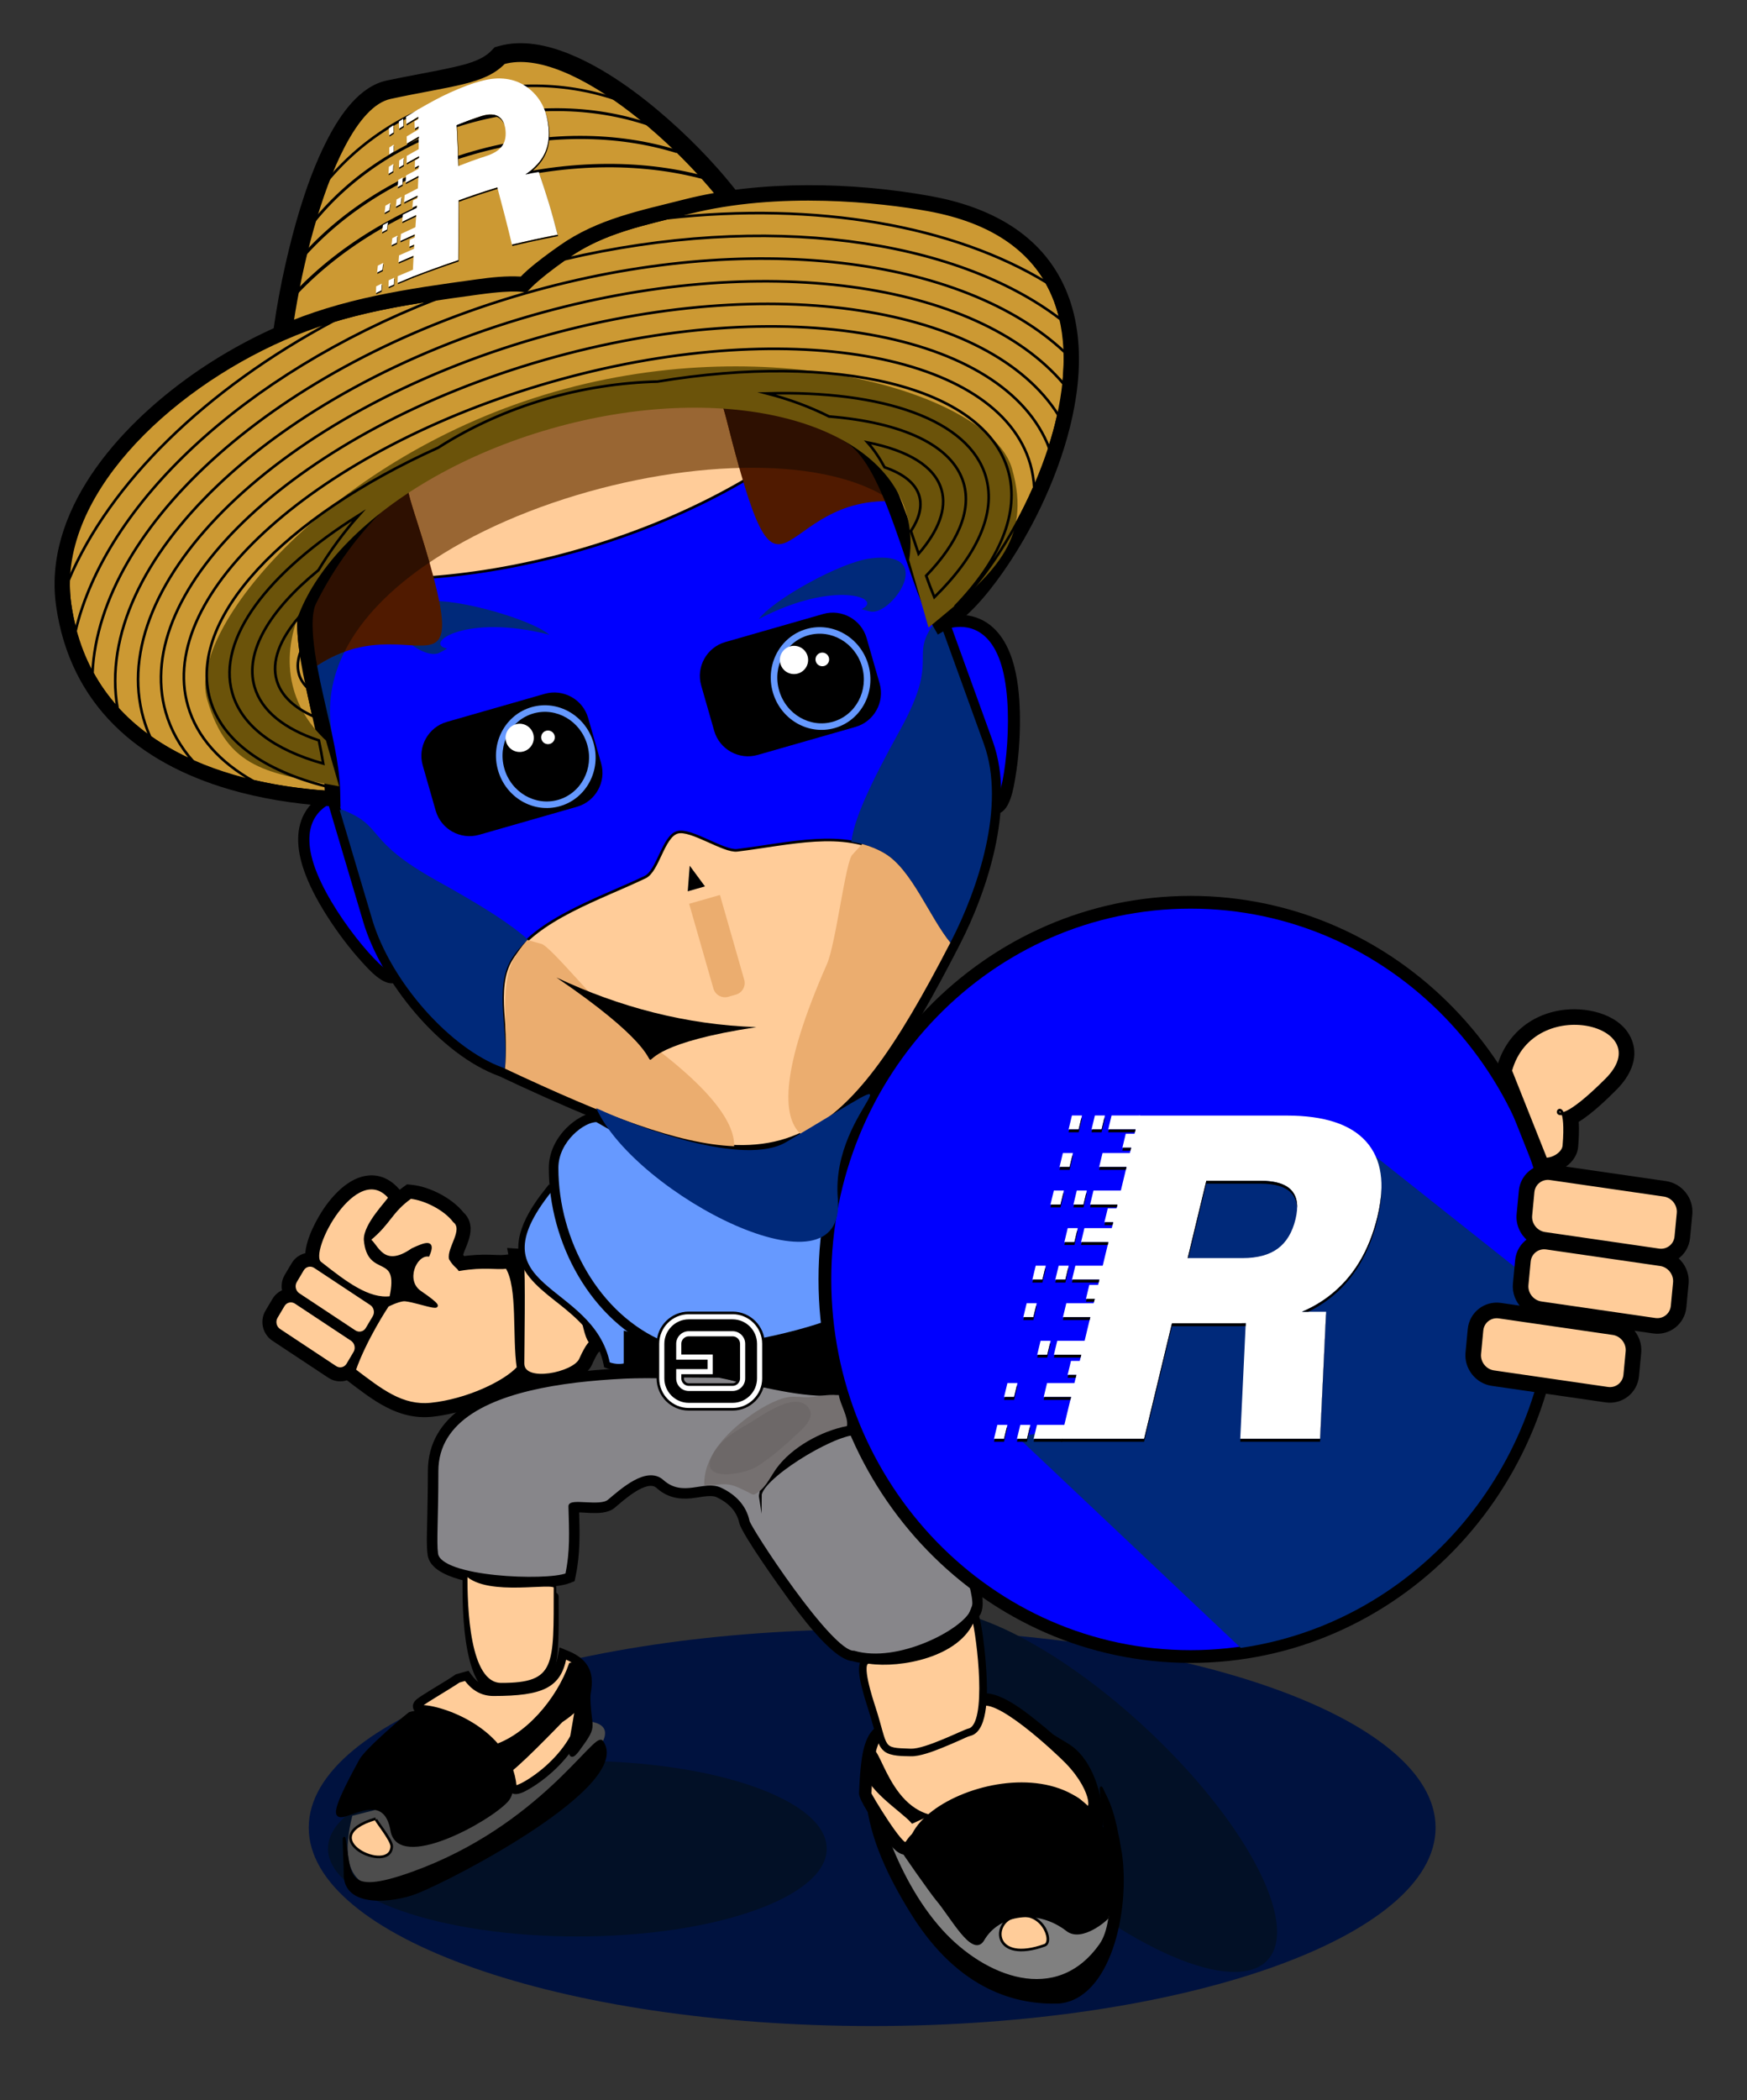 <?xml version="1.0" encoding="utf-8"?>
<!-- Generator: Adobe Illustrator 17.0.0, SVG Export Plug-In . SVG Version: 6.00 Build 0)  -->
<!DOCTYPE svg PUBLIC "-//W3C//DTD SVG 1.1//EN" "http://www.w3.org/Graphics/SVG/1.1/DTD/svg11.dtd">
<svg version="1.1" id="Capa_1" xmlns="http://www.w3.org/2000/svg" xmlns:xlink="http://www.w3.org/1999/xlink" x="0px" y="0px"
	 width="379.587px" height="456.109px" viewBox="0 0 379.587 456.109" enable-background="new 0 0 379.587 456.109"
	 xml:space="preserve">
<rect x="0" y="0" width="379.587" height="456.109" fill="#333333" stroke="none"/>
<g>
	<path fill="#00123F" d="M189.504,353.865c67.611,0,122.42,19.293,122.42,43.092s-54.809,43.092-122.42,43.092
		s-122.42-19.293-122.42-43.092S121.893,353.865,189.504,353.865L189.504,353.865z"/>
	<path fill="#021026" d="M125.448,382.45c29.923,0,54.18,8.538,54.18,19.071c0,10.533-24.257,19.072-54.18,19.072
		s-54.18-8.539-54.18-19.072C71.268,390.988,95.525,382.45,125.448,382.45L125.448,382.45z"/>
	<path fill="#021026" d="M248.533,374.954c21.995,20.289,34.035,43.012,26.893,50.754s-30.76-2.429-52.755-22.718
		c-21.994-20.289-34.035-43.012-26.893-50.754C202.92,344.495,226.539,354.665,248.533,374.954L248.533,374.954z"/>
	<path stroke="#000000" stroke-width="0.567" stroke-miterlimit="22.926" d="M110.777,272.703l-0.246-1.344l5.088,0.32l0.595,0.45
		c1.931,1.458,4.287,3.114,6.559,4.007c1.062,0.418,2.314,0.572,3.224,1.26c1.153,0.871,1.504,2.21,1.829,3.542
		c0.556,2.285,1.047,4.582,1.616,6.868c0.11,0.444,0.352,1.406,0.599,1.904c1.14,1.037,1.073,2.909-0.22,3.847
		c-0.493,0.595-1.18,2.118-1.464,2.746c-1.797,3.976-11.117,6.414-15.237,3.666c-4.763,4.058-13.455,6.866-19.215,7.461
		c-7.417,0.766-12.819-3.655-18.371-7.87l-0.109-0.083c-1.257,0.457-2.709,0.337-3.915-0.462l-12.174-8.055
		c-2.01-1.33-2.641-4.07-1.411-6.143l1.52-2.562c0.515-0.868,1.282-1.491,2.15-1.834c-0.258-1.113-0.11-2.321,0.507-3.361
		l1.519-2.562c0.674-1.135,1.777-1.85,2.976-2.07c0.179-3.481,2.689-7.876,4.033-9.836c2.266-3.304,5.967-7.158,10.311-7.019
		c2.26,0.072,4.136,1.216,5.584,2.898l0.278,0.323c0.303-0.243,0.618-0.482,0.95-0.72l0.761-0.547l0.933,0.093
		c3.81,0.38,8.602,2.847,11.039,5.896c0.559,0.506,0.98,1.128,1.229,1.85c0.635,1.845-0.04,3.715-0.729,5.43
		c-0.135,0.337-0.532,1.272-0.665,1.836c0.138,0.174,0.281,0.329,0.425,0.477c1.807-0.239,3.59-0.346,5.437-0.308
		c1.16,0.024,2.486,0.153,3.632,0.016L110.777,272.703L110.777,272.703z M87.16,275.337c0.028,0.058,0.055,0.116,0.081,0.176
		c0.015-0.071,0.031-0.142,0.048-0.212C87.246,275.313,87.203,275.325,87.16,275.337L87.16,275.337z"/>
	<path fill="#FFCC99" stroke="#000000" stroke-width="0.567" stroke-miterlimit="22.926" d="M110.11,275.284
		c-2.413,0.29-4.766-0.445-10.298,0.477c-0.427-0.662-1.05-0.804-1.978-2.366c-0.468-2.356,3.22-6.311,0.847-8.151
		c-2.016-2.68-6.386-4.843-9.482-5.152c-4.369,3.135-4.484,5.512-8.978,9.183c1.676,0.976,2.877,6.651,9.383,2.104
		c2.715-1.245,4.928-2.163,3.454,1.257c-2.849-0.283-5.375,5.62-1.68,8.044c8.041,5.52,0.096,2.022-3.356,1.67
		c-0.694-0.071-2.212,0.414-3.744,1.182c-0.134,0.067-4.941,7.442-7.245,14.049c5.802,4.404,10.36,8.024,16.615,7.379
		c7.75-0.801,15.984-4.69,18.914-7.89C111.557,290.323,112.799,279.619,110.11,275.284L110.11,275.284z M84.642,260.091
		c-7.257-8.431-18.01,11.868-15.081,14.177c5.52,4.351,10.559,8.186,15.337,7.542c2.199-10.196-4.817-4.165-5.562-12.496
		C79.203,265.901,84.349,260.904,84.642,260.091L84.642,260.091z M64.235,278.327l1.52-2.562c0.558-0.94,1.759-1.214,2.671-0.611
		l12.173,8.055c0.913,0.604,1.203,1.866,0.645,2.805l-1.52,2.562c-0.557,0.94-1.758,1.214-2.671,0.611l-12.174-8.055
		C63.968,280.529,63.678,279.267,64.235,278.327L64.235,278.327z M60.058,286.084l1.52-2.562c0.557-0.94,1.759-1.215,2.671-0.611
		l12.174,8.055c0.912,0.604,1.202,1.866,0.645,2.805l-1.52,2.562c-0.557,0.94-1.759,1.215-2.671,0.611l-12.174-8.055
		C59.791,288.286,59.501,287.024,60.058,286.084L60.058,286.084z M114.717,274.11c12.788,9.659,8.572-0.753,12.313,14.294
		c1.578,6.345,2.285-0.258-0.938,6.875c-1.374,3.042-12.455,5.398-12.455,0.864c0-2.377,0.289-20.022-0.093-22.108L114.717,274.11
		L114.717,274.11z"/>
	<path stroke="#000000" stroke-width="0.567" stroke-miterlimit="22.926" d="M126.023,260.948
		c0.692-0.028,1.377,0.071,1.934,0.528c0.59,0.485,0.882,1.272,1.202,1.945c0.473,0.997,1.01,1.825,1.748,2.653
		c4.686,5.26,8.98,12.124,10.019,19.214c0.565,3.856,0.182,9.476-3.806,11.476c-1.632,0.818-3.456,0.74-5.148,0.154l-0.452-0.156
		l-0.097-0.468c-1.106-5.338-4.349-8.851-8.416-12.206c-3.186-2.629-7.732-5.637-9.391-9.52c-2.456-5.748,1.871-12.113,5.309-16.424
		l0.425-0.533L126.023,260.948L126.023,260.948z"/>
	<path fill="#6699FF" stroke="#000000" stroke-width="0.567" stroke-miterlimit="22.926" d="M119.583,258.669
		c-17.351,21.757,8.999,19.766,12.663,37.453c9.143,3.164,12.966-12.726-1.969-29.488c-2.837-3.185-1.75-5.044-4.43-4.833
		L119.583,258.669L119.583,258.669z"/>
	<path stroke="#000000" stroke-width="0.567" stroke-miterlimit="22.926" d="M190.244,392.801
		c7.343,13.045,8.634,21.33,21.606,29.658c7.621,6.644,25.132,6.225,25.882-2.345c5.686-8.282,0.607-33.862,1.622-31.687
		c1.492,3.196,2.492,4.305,4.152,14.204c1.765,12.6-2.547,31.359-13.478,32.248c-8.864,0.296-21.404-2.647-31.724-19.159
		c-4.96-7.936-9.047-16.378-9.863-24.992c0.009-0.198,0.017-0.395,0.025-0.593C189.059,391.023,189.652,391.912,190.244,392.801
		L190.244,392.801z"/>
	<path fill="#808080" stroke="#000000" stroke-width="0.567" stroke-miterlimit="22.926" d="M189.355,388.06
		c0.313,0.952,4.108,19.08,15.213,31.319c9.257,10.203,25.043,16.586,34.595,2.978c3.568-5.083,2.488-18.745-0.272-24.467
		c-4.033-8.363,0.962-5.381-5.257-11.776c-17.29-17.782-12.539-9.873-35.956-5.977c-3.116,0.518-2.385,1.109-6.841,1.109
		L189.355,388.06L189.355,388.06z"/>
	<path fill="#4D4D4D" d="M76.548,394.384c-7.859,31.251,32.51,7.552,38.33-0.399c1.405-1.92,6.555-4.889,12.118-10.739
		c2.036-2.143,11.718-11.358-5.95-9.178c-12.867,1.587-24.052,14.594-29.577,16.507L76.548,394.384L76.548,394.384z"/>
	<path stroke="#000000" stroke-width="0.567" stroke-miterlimit="22.926" d="M133.13,243.685
		c2.959-0.053,9.981-3.975,13.254-4.627c4.865-0.97,10.009-4.531,14.155-7.179c4.85-3.098,10.419-6.567,16.3-6.97
		c7.937-0.544,13.853,4.731,18.279,10.733c2.009,2.725,4.188,5.486,6.063,8.295c0.864,1.294,1.963,2.983,1.462,4.608
		c-0.45,1.458-2.822,3.044-3.94,4.198c-1.848,1.908-4.003,3.546-6.136,5.12c-3.306,2.44-8.639,5.953-10.035,9.97
		c-0.721,2.074-0.396,4.111,0.452,6.094c1.113,2.605,2.453,5.677,3.111,8.435c0.35,1.468,0.577,3.266-0.667,4.399
		c-1.138,1.037-2.825,0.832-4.193,1.396c-7.834,3.233-29.72,8.147-37.441,4.963c-15.269-6.298-24.262-23.417-24.262-39.449
		c0-3.231,1.5-6.221,3.751-8.48c1.543-1.548,4.196-3.393,6.493-3.244l0.348,0.022L133.13,243.685L133.13,243.685z"/>
	<path fill="#6699FF" stroke="#000000" stroke-width="0.567" stroke-miterlimit="22.926" d="M129.681,243.448
		c-2.691-0.174-8.641,4.246-8.641,10.221c0,15.678,8.834,32.077,23.33,38.057c7.558,3.118,29.692-2.239,36.292-4.962
		c3.671-1.515,6.817,1.507,0.938-12.246c-4.714-11.025,8.879-15.45,16.023-22.824c4.676-4.827,6.198-1.714-3.716-15.158
		c-17.445-23.656-32.205,1.004-47.228,4c-2.756,0.549-10.971,4.899-13.974,4.642L129.681,243.448L129.681,243.448z"/>
	<path stroke="#000000" stroke-width="0.567" stroke-miterlimit="22.926" d="M185.273,360.514
		c-4.347-0.328-11.798-10.76-14.018-13.776c-1.454-1.975-9.748-13.576-10.348-16.008c-0.597-2.781-2.58-4.625-5.086-5.799
		c-0.185-0.087-0.379-0.149-0.578-0.192c-1.365-0.294-3.624,0.27-5.059,0.41c-2.837,0.278-5.196-0.262-7.369-2.203
		c-2.354-2.102-7.753,2.919-9.455,4.337c-1.336,1.113-3.51,1.101-5.162,1.041c-0.488-0.018-1.779-0.123-2.657-0.116
		c0.145,4.827,0.262,9.27-0.754,14.11l-0.191,0.908l-0.865,0.336c-3.3,1.282-11.241,0.95-14.79,0.655
		c-3.907-0.325-15.038-1.411-15.743-6.528c-0.271-1.962-0.156-4.316-0.113-6.302c0.085-3.95,0.167-7.889,0.167-11.841
		c0-24.329,46.884-22.303,62.994-22.303h0.166l0.162,0.032c7.354,1.435,16.156,4.114,23.601,3.891
		c9.013-0.271,18.379,13.911,22.394,20.663c2.284,3.843,13.449,24.143,10.018,28.969c-2.108,4.483-11.111,8.267-15.474,9.397
		C193.329,361.175,189.086,361.577,185.273,360.514L185.273,360.514z"/>
	<path fill="#87868A" stroke="#000000" stroke-width="0.567" stroke-miterlimit="22.926" d="M156.246,298.955
		c-14.843,0-61.282-2.039-61.282,20.59c0,10.353-0.423,15.351-0.07,17.909c0.744,5.389,23.805,6.226,28.217,4.512
		c1.065-5.079,0.836-9.118,0.685-14.803c-0.062-1.569,6.569,0.385,8.468-1.196c2.787-2.322,8.278-7.348,11.692-4.299
		c4.423,3.95,9.037,0.046,12.592,1.712c3.058,1.433,5.333,3.724,6.03,6.993c0.163,1.362,18.039,28.78,22.957,28.435
		c9.638,2.845,23.864-4.732,25.578-8.909c3.706-3.585-16.751-47.446-30.886-47.022C172.902,303.098,163.565,300.384,156.246,298.955
		L156.246,298.955z"/>
	<path stroke="#000000" stroke-width="0.567" stroke-miterlimit="22.926" d="M101.629,343.586
		c1.984,1.947,5.807,2.343,8.448,2.441c2.412,0.089,4.792-0.057,7.199-0.15c0.772-0.03,3.82-0.36,3.818,0.913
		c-0.008,4.019,0.123,8.313-0.255,12.305c-0.221,2.332-0.679,5.038-2.389,6.78c-2.289,2.331-6.51,2.457-9.557,2.451
		c-8.095-0.016-8.126-18.851-8.115-24.383l0.002-1.188L101.629,343.586L101.629,343.586z"/>
	<path fill="#FFCC99" stroke="#000000" stroke-width="0.567" stroke-miterlimit="22.926" d="M101.279,341.924
		c-0.014,7.213,0.421,23.868,7.616,23.882c12.221,0.024,11.666-4.056,11.7-21.037C120.597,343.206,106.081,346.636,101.279,341.924
		L101.279,341.924z"/>
	<path stroke="#000000" stroke-width="0.567" stroke-miterlimit="22.926" d="M88.929,372.163
		c9.849-3.069,26.403,13.164,21.242,18.938c-3.849,4.306-23.545,15.179-25.051,6.457c-2.41-13.958-20.403,9.623-6.802-15.237
		C79.67,379.849,88.856,372.185,88.929,372.163L88.929,372.163z"/>
	<path stroke="#000000" stroke-width="0.567" stroke-miterlimit="22.926" d="M74.802,399.305
		c1.448,7.844-0.322,12.967,14.897,7.488c27.671-9.962,39.62-30.507,41.078-28.516c6.744,9.214-32.172,29.618-40.498,32.824
		c-4.441,1.71-15.65,3.381-15.319-4.362C74.985,406.185,74.62,398.318,74.802,399.305L74.802,399.305z"/>
	<path fill="#FFCC99" stroke="#000000" stroke-width="0.567" stroke-miterlimit="22.926" d="M81.627,395.02
		c-13.975,4.11,3.225,12.278,3.492,6.031C85.179,399.657,81.362,395.097,81.627,395.02L81.627,395.02z"/>
	<path stroke="#000000" stroke-width="0.567" stroke-miterlimit="22.926" d="M99.133,363.932l2.549-0.728l0.561,0.764
		c1.244,1.696,2.825,2.752,4.978,2.752c3.484,0,9.917,0.005,12.479-2.848c1.002-1.115,1.479-2.608,1.764-4.052l0.319-1.618
		l1.528,0.62c2.27,0.92,4.24,2.347,4.821,4.851c0.518,2.237-0.229,4.472-0.414,6.698c-0.473,5.692-3.818,10.634-7.975,14.357
		c-1.503,1.346-3.204,2.624-4.96,3.623c-1.02,0.58-3.084,1.798-3.974,0.355c-0.115-0.187-0.186-0.398-0.206-0.616
		c-0.515-5.458-4.018-9.566-8.512-12.386c-2.474-1.552-7.595-3.857-10.593-3.721c-0.562,0.026-1.089-0.251-1.35-0.765
		c-0.44-0.866,0.103-1.577,0.743-2.058c0.357-0.269,0.74-0.518,1.115-0.76c1.067-0.688,2.157-1.347,3.241-2.01
		c1.235-0.755,2.514-1.512,3.705-2.332L99.133,363.932L99.133,363.932z"/>
	<path fill="#FFCC99" stroke="#000000" stroke-width="0.567" stroke-miterlimit="22.926" d="M99.721,365.179
		c-2.39,1.646-9.161,5.484-8.286,5.445c4.152-0.188,19.348,4.883,20.522,17.339c0.083,0.872,13.455-6.301,14.404-17.705
		c0.326-3.92,2.324-7.789-3.562-10.175c-1.215,6.166-4.84,7.998-15.578,7.998c-2.613,0-4.585-1.278-6.075-3.308L99.721,365.179
		L99.721,365.179z"/>
	<path stroke="#000000" stroke-width="0.567" stroke-miterlimit="22.926" d="M106.706,379.465
		c7.617-2.13,14.548-10.39,17.196-18.04c2.309-0.8,8.599,5.499-1.878,12.38c-0.099,0.065-10.686,11.144-12.144,11.374
		L106.706,379.465L106.706,379.465z"/>
	<path stroke="#000000" stroke-width="0.567" stroke-miterlimit="22.926" d="M125.118,371.211c0,2.206-3.168,13.925,0.58,8.807
		c4.366-5.961,2.277-3.927,2.277-12.616L125.118,371.211L125.118,371.211z"/>
	<path stroke="#000000" stroke-width="0.567" stroke-miterlimit="22.926" d="M235.285,392.801
		c0.308-10.155-21.029-24.677-3.311-13.825c5.26,3.222,7.459,11.224,7.459,17.085L235.285,392.801L235.285,392.801z"/>
	<path stroke="#000000" stroke-width="0.567" stroke-miterlimit="22.926" d="M211.065,369.472
		c3.221-4.224,11.093,2.169,13.824,4.34c2.833,2.252,5.936,4.925,8.453,7.54c1.984,2.062,3.877,4.618,4.897,7.314
		c0.69,1.823,1.331,4.898-1.003,5.884c-1.604,0.677-3.04-0.465-3.913-1.706c-0.856-1.217-4.842-1.409-6.15-1.415
		c-4.087-0.021-8.513,0.733-12.465,1.744c-4.217,1.08-13.614,4.168-15.895,8.191c-0.236,0.417-0.59,0.752-1.023,0.959
		c-1.802,0.864-3.273-0.778-4.277-2.02c-0.987-1.222-1.897-2.559-2.762-3.87c-0.764-1.157-3.877-5.641-3.82-6.98
		c0.074-1.733,0.162-3.466,0.334-5.193c0.285-2.869,0.894-8.308,4.185-9.309c1.098-0.334,2.198-0.095,3.168,0.479
		C201.329,379.401,207.053,374.733,211.065,369.472L211.065,369.472z"/>
	<path fill="#FFCC99" stroke="#000000" stroke-width="0.567" stroke-miterlimit="22.926" d="M212.76,370.764
		c-3.203,4.204-10.304,11.78-19.229,6.499c-3.788-2.242-4.261,7.371-4.471,12.28c-0.012,0.285,7.132,12.122,7.899,10.769
		c4.744-8.367,33.961-14.587,38.107-8.695c2.349,3.338,3.043-2.239-3.26-8.788C229.754,380.697,215.461,367.226,212.76,370.764
		L212.76,370.764z"/>
	<path fill="#FFCC99" stroke="#000000" stroke-width="0.567" stroke-miterlimit="22.926" d="M220.172,416.359
		c-4.68,1.504-4.31,10.104,6.816,6.151C229.035,421.782,226.428,414.348,220.172,416.359L220.172,416.359z"/>
	<path stroke="#000000" stroke-width="0.567" stroke-miterlimit="22.926" d="M197.949,399.617
		c4.519-13.912,50.984-24.041,42.645,16.865c-0.062,0.303-5.57,5.148-8.695,2.718c-6.399-4.976-14.975-3.69-18.296,2.074
		c-2.191,3.803-6.863-5.081-10.024-8.763c-0.912-1.063-7.849-10.82-8.001-11.412L197.949,399.617L197.949,399.617z"/>
	<path stroke="#000000" stroke-width="0.567" stroke-miterlimit="22.926" d="M201.504,394.283
		c-10.636-3.267-11.153-21.515-13.359-10.693c-0.869,4.262,8.081,9.739,10.1,12.175L201.504,394.283L201.504,394.283z"/>
	<path stroke="#000000" stroke-width="0.567" stroke-miterlimit="22.926" d="M212.557,351.457
		c0.385,1.473,0.612,3.165,0.813,4.674c0.316,2.37,0.546,4.766,0.673,7.154c0.159,2.997,0.692,12.571-3.32,13.476
		c-0.571,0.135-1.649,0.674-2.211,0.922c-1.368,0.603-2.735,1.203-4.125,1.756c-1.763,0.703-4.61,1.792-6.505,1.731
		c-1.632-0.052-4.27,0.041-5.595-1.035c-0.934-0.758-1.329-2.018-1.659-3.13c-0.585-1.974-1.095-3.94-1.73-5.907
		c-0.496-1.534-0.969-3.066-1.353-4.633c-0.369-1.509-1.347-5.24,0.351-6.244c0.343-0.203,0.738-0.264,1.129-0.207
		c6.739,0.985,18.723-1.517,21.488-8.672l1.202-3.111L212.557,351.457L212.557,351.457z"/>
	<path fill="#FFCC99" stroke="#000000" stroke-width="0.567" stroke-miterlimit="22.926" d="M211.516,351.729
		c0.931,3.563,3.44,22.973-1.031,23.982c-1.186,0.267-9.343,4.486-12.569,4.383c-6.719-0.214-5.02-0.123-7.994-9.327
		c-0.481-1.489-3.313-10.019-1.054-9.689C195.645,362.07,208.444,359.679,211.516,351.729L211.516,351.729z"/>
	<polygon stroke="#000000" stroke-width="0.567" stroke-miterlimit="22.926" points="135.812,289.368 135.812,299.006 
		147.042,299.114 146.974,292.39 	"/>
	<path fill="#170400" stroke="#000000" stroke-width="0.567" stroke-miterlimit="22.926" d="M61.315,140.485
		c0.508,6.909,14.87,65.396,11.178,9.562c-0.901-13.631,1.798-4.809-2.947-21.367L61.315,140.485L61.315,140.485z"/>
	<path fill="#170400" stroke="#000000" stroke-width="0.567" stroke-miterlimit="22.926" d="M197.388,104.323
		c3.229,6.128,22.025,63.345-4.417,14.032c-6.455-12.039-4.072-3.127-8.817-19.684L197.388,104.323L197.388,104.323z"/>
	<path fill="#170400" d="M112.785,65.283c28.154-8.069,54.17-3.472,58.107,10.268c3.938,13.739-15.694,31.418-43.849,39.487
		c-28.155,8.068-54.17,3.471-58.108-10.268C64.999,91.03,84.63,73.351,112.785,65.283L112.785,65.283z"/>
	<path stroke="#000000" stroke-width="0.567" stroke-miterlimit="22.926" d="M88.27,210.778c-0.084,1.46-1.243,1.969-2.528,2.404
		c-2.296,0.776-5.533-2.943-6.876-4.414c-2.834-3.109-5.47-6.647-7.715-10.202c-1.973-3.125-3.865-6.613-5.013-10.134
		c-1.302-3.99-1.765-8.615,0.657-12.291c1.286-1.951,3.265-3.396,5.469-4.142c1.133-0.383,2.294-0.58,3.391,0.038
		c0.677,0.383,0.986,0.89,1.543,1.354l0.442,0.368l7.344,25.382c1.007,3.48,2.094,6.94,3.284,10.362l0.269,0.775L88.27,210.778
		L88.27,210.778z"/>
	<path fill="#0000FF" stroke="#000000" stroke-width="0.567" stroke-miterlimit="22.926" d="M72.864,173.776
		c-2.029,0.686-8.334,3.682-4.943,14.074c3.39,10.392,15.364,24.183,17.22,23.555c1.857-0.628,1.004-0.628,1.354-1.285
		c-1.209-3.478-2.317-7.017-3.314-10.458l-7.185-24.83C74.841,173.87,74.893,173.089,72.864,173.776L72.864,173.776z"/>
	<path stroke="#000000" stroke-width="0.567" stroke-miterlimit="22.926" d="M213.206,175.764l-0.525-0.294l-0.208-0.872
		c-0.839-3.522-1.786-7.021-2.81-10.493l-7.49-25.392l0.189-0.596c0.223-0.706,0.205-1.291,0.581-2.001
		c0.613-1.159,1.73-1.646,2.939-1.95c2.293-0.574,4.776-0.425,6.946,0.538c4.071,1.807,6.201,5.994,7.266,10.107
		c0.932,3.606,1.218,7.585,1.238,11.301c0.022,4.215-0.294,8.626-1.008,12.783c-0.354,2.057-1.078,6.946-3.533,7.561
		C215.414,176.802,214.106,176.983,213.206,175.764L213.206,175.764z"/>
	<path fill="#0000FF" stroke="#000000" stroke-width="0.567" stroke-miterlimit="22.926" d="M206.38,136.15
		c2.077-0.52,8.997-1.411,11.735,9.173c2.738,10.583,0.079,28.674-1.821,29.15c-1.901,0.476-1.183,0.014-1.832-0.349
		c-0.854-3.582-1.825-7.161-2.838-10.597l-7.313-24.792C204.767,137.299,204.303,136.67,206.38,136.15L206.38,136.15z"/>
	<path stroke="#000000" stroke-width="0.567" stroke-miterlimit="22.926" d="M108.593,233.485
		c-12.86-4.651-25.567-20.451-29.386-33.307l-11.51-38.758c-3.813-14.458-8.303-33.779-1.465-47.968
		c3.64-7.552,9.892-12.891,17.016-17.065c9.988-5.853,22.14-9.814,33.234-12.964c11.317-3.214,23.911-6.282,35.714-6.631
		c8.502-0.252,16.884,0.959,24.256,5.447c14.016,8.533,21.014,27.709,25.829,42.471l13.129,36.296
		c2.658,7.346,2.115,15.766,0.468,23.276c-1.572,7.166-4.317,14.414-7.679,20.932c-5.101,9.888-10.837,20.601-17.752,29.343
		c-4.904,6.199-10.737,11.711-18.323,14.379c-8.489,2.985-17.548,1.811-26.048-0.467c-5.743-1.539-11.397-3.623-16.904-5.855
		C122.224,239.796,115.378,236.675,108.593,233.485L108.593,233.485z"/>
	<path fill="#0000FF" stroke="#000000" stroke-width="0.567" stroke-miterlimit="22.926" d="M200.654,125.298l13.129,36.296
		c4.858,13.43-1.38,31.694-7.122,42.826c-26.877,52.101-39.457,54.713-97.406,27.466c-11.373-4.073-24.372-18.663-28.391-32.2
		l-11.496-38.707c-11.614-44.047-5.603-60.79,47.584-75.893C170.839,69.785,185.966,80.267,200.654,125.298L200.654,125.298z"/>
	<path fill="#FFCC99" stroke="#000000" stroke-width="0.567" stroke-miterlimit="22.926" d="M147.193,180.779
		c2.902-0.832,10.07,4.258,12.967,3.905c11.413-1.39,23.149-4.598,32.075,0.678c5.855,3.462,9.713,13.817,14.256,19.386
		c-26.697,51.663-39.355,54.315-96.841,27.323c1.014-7.466-2.465-17.4,1.481-23.769c5.383-8.686,19.343-13.144,29.051-17.798
		C142.978,189.162,144.106,181.663,147.193,180.779L147.193,180.779z M64.801,124.505c2.505-18.768,17.054-29.452,52.152-39.419
		c34.128-9.69,52.707-9.034,65.475,4.185c-13.771,12.67-33.552,23.639-56.768,30.291C103.829,125.818,82.555,127.228,64.801,124.505
		L64.801,124.505z"/>
	<polygon points="149.86,188.024 151.517,190.272 153.173,192.521 151.302,193.057 149.431,193.593 149.645,190.809 	"/>
	<path fill="#00297A" d="M203.305,134.881c-6.157,8.26,1.263,7.428-7.75,23.692c-6.812,12.292-9.955,19.419-10.581,24.247
		c2.566,0.416,5.003,1.207,7.261,2.542c5.854,3.462,9.713,13.816,14.256,19.385c-0.852,1.65-1.69,3.248-2.516,4.798v0.001
		c0.881-1.654,1.775-3.359,2.687-5.126c5.742-11.133,11.979-29.396,7.121-42.826l-9.739-26.924L203.305,134.881L203.305,134.881z"/>
	<path fill="#00297A" d="M74.251,175.827c9.597,3.745,4.514,6.496,20.773,15.517c9.956,5.524,16.072,9.448,19.679,12.74
		c-1.409,1.291-2.624,2.688-3.571,4.218c-3.947,6.368-0.468,16.303-1.481,23.769l0.786,0.367v0.001l-1.181-0.552
		c-11.373-4.073-24.373-18.663-28.391-32.2l-7.049-23.734L74.251,175.827L74.251,175.827z"/>
	<path d="M157.589,139.454l21.272-6.096c4.034-1.156,8.279,1.198,9.436,5.232l2.824,9.852c1.156,4.034-1.199,8.28-5.232,9.436
		l-21.272,6.096c-4.034,1.156-8.279-1.198-9.435-5.232l-2.823-9.852C151.201,144.856,153.556,140.61,157.589,139.454
		L157.589,139.454z"/>
	<path fill="#6699FF" d="M175.213,136.62c5.731-1.642,11.757,1.84,13.459,7.779c1.702,5.939-1.565,12.084-7.296,13.727
		s-11.757-1.84-13.459-7.779C166.216,144.408,169.482,138.262,175.213,136.62L175.213,136.62z"/>
	<path d="M175.606,137.99c4.975-1.425,10.212,1.62,11.697,6.802s-1.344,10.539-6.319,11.964c-4.975,1.426-10.211-1.619-11.697-6.802
		C167.803,144.772,170.631,139.416,175.606,137.99L175.606,137.99z"/>
	<path fill="#FFFFFF" d="M171.676,140.389c1.629-0.467,3.328,0.475,3.795,2.104s-0.476,3.328-2.105,3.795s-3.328-0.475-3.795-2.104
		C169.105,142.555,170.047,140.856,171.676,140.389L171.676,140.389z"/>
	<path fill="#EBAD6F" d="M185.256,185.58c-1.495,1.087-3.618,19.364-5.582,23.824c-10.068,22.866-9.824,33.103-5.705,36.91
		c11.522-5.275,20.631-18.556,32.522-41.568c-4.544-5.569-8.402-15.923-14.256-19.385c-1.558-0.921-3.202-1.583-4.915-2.042
		L185.256,185.58L185.256,185.58z"/>
	<path fill="#00297A" d="M189.063,132.805c-0.719-0.179-1.328-0.347-1.854-0.508c4.963-2.271-5.734-6.545-22.313,2.144
		c2.942-4.046,17.51-12.298,24.257-13.161C203.844,119.402,193.627,133.938,189.063,132.805L189.063,132.805z"/>
	<path fill="#00297A" d="M95.463,141.789c0.66-0.338,1.214-0.641,1.689-0.918c-5.35-1.078,4.088-7.682,22.213-3.007
		c-3.788-3.267-19.856-7.975-26.621-7.275C78.013,132.114,91.279,143.934,95.463,141.789L95.463,141.789z"/>
	<path d="M118.352,150.699l-21.273,6.096c-4.033,1.156-6.388,5.402-5.232,9.436l2.823,9.852c1.156,4.034,5.402,6.388,9.436,5.232
		l21.273-6.096c4.034-1.156,6.388-5.402,5.232-9.436l-2.823-9.852C126.632,151.897,122.386,149.543,118.352,150.699L118.352,150.699
		z"/>
	<path fill="#6699FF" d="M115.508,153.588c5.731-1.643,11.757,1.84,13.459,7.779c1.702,5.939-1.565,12.085-7.296,13.727
		s-11.757-1.84-13.459-7.779S109.777,155.231,115.508,153.588L115.508,153.588z"/>
	<path d="M115.901,154.958c4.975-1.426,10.212,1.619,11.697,6.802c1.485,5.182-1.344,10.539-6.319,11.964
		s-10.211-1.619-11.696-6.802C108.097,161.74,110.926,156.384,115.901,154.958L115.901,154.958z"/>
	<path fill="#EBAD6F" d="M117.541,204.986c1.845,0.131,13.326,14.508,17.353,17.252c18.766,12.778,24.784,21.221,24.619,26.717
		c-12.195-0.486-27.669-6.467-49.788-16.849c0.782-7.131-1.297-17.679,1.78-23.609c0.798-1.538,1.788-2.916,2.932-4.167l0.173-0.163
		L117.541,204.986L117.541,204.986z"/>
	<path fill="#00297A" d="M72.191,159.598c-2.455-12.973,4.488-24.55,16.261-33.887c-6.968,0.284-13.662,0.038-19.96-0.706
		c-0.881,1.516-1.725,3.071-2.525,4.674c-2.581,5.173-0.111,15.713,2.162,25.843C69.625,157.375,71.068,159.044,72.191,159.598
		L72.191,159.598z M166.191,101.633c11.897,0.336,22.175,2.864,28.695,7.997c-2.562-6.024-5.272-11.129-8.305-15.352
		c-0.3-0.237-0.605-0.458-0.916-0.661c-1.561-1.02-3.2-1.968-4.904-2.848C176.426,94.582,171.547,98.228,166.191,101.633
		L166.191,101.633z"/>
	<path fill="#996633" d="M88.451,125.711c19.518-15.478,52.33-24.795,77.74-24.077c5.356-3.405,10.235-7.051,14.57-10.864
		c-31.952-16.503-87.577-8.234-112.269,34.235C74.789,125.749,81.483,125.995,88.451,125.711L88.451,125.711z"/>
	<path fill="#501A00" d="M120.045,78.315c8.37-31.638,31.934-10.533,37.787,12.705c12.486,49.58,9.923,15.748,37.483,17.919
		c10.324,0.813,13.897,12.133,4.041-26.662c-4.648-18.295-52.674-54.101-78.177-46.792c-8.066,2.312-9.837,21.869-6.627,33.07
		L120.045,78.315L120.045,78.315z"/>
	<path fill="#501A00" d="M115.062,79.743c-23.857-22.403-32.666,7.98-25.322,30.79c15.669,48.668-0.075,18.613-22.303,35.052
		c-8.326,6.158-5.361,17.652-17.549-20.474c-5.748-17.98,15.256-73.569,40.76-80.878c8.066-2.312,20.693,13.12,23.903,24.321
		L115.062,79.743L115.062,79.743z"/>
	<path fill="#2E1001" d="M160.635,101.63c13.589-0.36,25.595,1.874,33.194,7.228c0.244,0.008,0.493,0.023,0.741,0.036
		c-2.469-5.704-5.08-10.566-7.988-14.615c-0.3-0.237-0.605-0.458-0.916-0.661c-8.383-5.476-18.949-8.957-30.411-10.23
		c1.049,2.471,1.925,5.038,2.578,7.632C158.86,95.104,159.785,98.612,160.635,101.63L160.635,101.63z"/>
	<path fill="#2E1001" d="M74.855,141.558c3.632-7.28,10.175-13.822,18.457-19.403c-0.933-3.263-2.116-7.101-3.572-11.621
		c-0.838-2.605-1.464-5.309-1.883-8.022c-8.76,7.033-16.337,16.036-21.89,27.166c-1.82,3.649-1.128,9.967,0.236,16.927
		c0.383-0.349,0.791-0.692,1.235-1.02C70.01,143.683,72.495,142.409,74.855,141.558L74.855,141.558z"/>
	<path stroke="#000000" stroke-width="0.567" stroke-miterlimit="22.926" d="M108.56,10.257c4.939-1.37,10.284-0.186,14.928,1.679
		c7.703,3.091,15.245,8.653,21.446,14.113c6.009,5.292,11.891,11.466,16.614,17.942c2.708,3.714,7.419,10.678,6.358,15.529
		c-0.369,1.689-0.941,3.322-1.702,4.875c-6.192,12.638-24.434,18.5-37.003,22.11c-6.618,1.902-13.308,3.535-19.925,5.431
		c-9.073,2.6-19.176,5.261-28.617,6.028c-4.926,0.4-8.737,0.045-13.565-0.494c-0.973-0.108-1.945-0.2-2.923-0.243
		c-6.481-0.287-5.667-11.732-5.415-16.013c0.523-8.893,2.174-18.246,4.281-26.893c1.974-8.101,4.668-16.902,8.555-24.298
		c2.584-4.918,6.673-11.001,12.487-12.253c4.882-1.053,9.848-1.839,14.701-2.945c2.442-0.557,5.404-1.319,7.4-2.908
		c0.279-0.223,0.544-0.462,0.793-0.719l0.664-0.685L108.56,10.257L108.56,10.257z"/>
	<path fill="#CC9933" stroke="#000000" stroke-width="0.567" stroke-miterlimit="22.926" d="M64.329,93.714
		c8.517,0.377,12.974,3.727,43.98-5.158c21.293-6.102,52.171-11.529,56.164-29.787c1.643-7.514-22.807-35.75-42.294-43.57
		c-4.649-1.866-9.017-2.57-12.679-1.554c-4.327,4.464-11.268,4.671-24.677,7.561c-3.712,0.8-7.125,4.761-10.116,10.452
		C64.141,51.765,58.85,93.472,64.329,93.714L64.329,93.714z"/>
	<path stroke="#000000" stroke-width="0.567" stroke-miterlimit="22.926" d="M113.265,60.359c0.479-0.48,0.946-0.952,1.486-1.427
		c2.184-1.921,4.612-3.689,6.988-5.362c8.253-5.812,17.457-7.537,27.024-9.982c16.507-4.218,36.629-3.761,53.373-0.725
		c12.455,2.258,23.939,7.97,29.165,20.128c4.89,11.374,2.798,25.031-1.07,36.385c-2.741,8.047-6.707,16.041-11.426,23.113
		c-2.962,4.439-7.832,10.883-12.527,13.569l-2.407,1.378l-1.366-2.414c-5.389-9.524-9.712-33.452-18.349-39.093
		c-17.115-11.179-41.075-12.418-60.495-7.75c-23.844,5.732-44.182,20.603-55.224,42.732c-2.253,4.517,0.854,17.173,1.939,22.017
		c1.334,5.958,3.124,12.934,3.255,19.016l0.065,3.025l-3.019-0.213c-6.975-0.492-13.987-1.603-20.705-3.562
		c-19.799-5.771-34.445-18.256-37.503-39.615c-0.263-1.832-0.368-3.682-0.32-5.531c0.516-19.993,18.287-37.308,34.088-47.306
		c4.568-2.89,9.365-5.452,14.316-7.625c13.955-6.124,27.995-8.093,42.958-10.145C106.939,60.502,109.909,60.176,113.265,60.359
		L113.265,60.359z"/>
	<path fill="#CC9933" stroke="#000000" stroke-width="0.567" stroke-miterlimit="22.926" d="M70.871,172.004
		c-0.26-12.106-9.026-34.062-4.903-42.326c24.409-48.921,87.821-56.881,119.697-36.061c9.858,6.439,13.553,29.991,19.242,40.045
		c14.699-8.41,53.135-77.86-3.263-88.084c-10.081-1.828-32.342-4.39-52.197,0.684c-9.411,2.405-18.26,4.03-26.118,9.564
		c-16.316,11.49-1.259,5.388-19.443,7.881c-15.518,2.128-28.617,3.966-42.225,9.937c-25.54,11.208-49.762,34.498-46.461,57.544
		C19.495,161.183,47.533,170.356,70.871,172.004L70.871,172.004z"/>
	<path fill="none" stroke="#000000" stroke-width="0.567" stroke-miterlimit="22.926" d="M69.314,41.58
		c6.978-9.444,17.477-16.96,30.271-20.626c13.053-3.741,26.204-2.817,37.264,1.729"/>
	<path fill="none" stroke="#000000" stroke-width="0.62" stroke-miterlimit="22.926" d="M68.197,48.094
		c7.812-9.683,19.4-17.511,33.385-21.519c14.269-4.089,28.528-3.483,40.428,0.822"/>
	<path fill="none" stroke="#000000" stroke-width="0.683" stroke-miterlimit="22.926" d="M65.75,55.763
		c8.809-9.968,21.7-18.17,37.111-22.586c15.724-4.506,31.309-4.28,44.214-0.263"/>
	<path fill="none" stroke="#000000" stroke-width="0.743" stroke-miterlimit="22.926" d="M64.478,63.483
		c9.759-10.24,23.89-18.798,40.659-23.603c17.109-4.903,33.958-5.039,47.82-1.296"/>
	<path fill="#6B530A" d="M120.483,85.096c48.292-13.839,94.856,0.815,99.397,16.661s-4.12,23.041-18.131,34.542l-4.203-14.665
		c0.521-3.412,0.354-6.787-0.58-10.046c-5.941-20.731-40.564-28.995-77.333-18.458c-36.769,10.538-61.759,35.886-55.818,56.617
		c1.214,4.236,3.628,7.951,7.011,11.092l2.85,9.944c-15.309-2.871-24.283-3.568-28.679-18.908
		C40.601,136.535,72.19,98.936,120.483,85.096L120.483,85.096z"/>
	<path fill="none" stroke="#000000" stroke-width="0.567" stroke-miterlimit="22.926" d="M122.647,56.309
		C166.4,46.076,207.418,51.74,230.462,69.35c-0.644-2.813-1.643-5.495-3.055-7.987c-20.238-12.336-49.884-17.575-82.517-13.966
		c-7.713,1.904-14.984,3.798-21.561,8.43L122.647,56.309L122.647,56.309z M16.411,137.058c6.559-27.647,36.429-55.676,78.19-72.037
		c-7.691,1.153-14.882,2.476-21.995,4.611c-28.093,14.959-48.778,35.325-57.693,56.381c-0.051,1.723,0.039,3.45,0.286,5.176
		C15.493,133.242,15.903,135.195,16.411,137.058L16.411,137.058z M70.871,172.004c-0.009-0.397-0.027-0.805-0.052-1.222
		c-13.348-3.374-22.563-9.783-25.167-18.869c-5.017-17.509,16.044-39.592,49.548-54.671c14.595-9.335,31.539-13.945,47.672-14.366
		c38.755-6.432,70.918,1.013,76.172,19.346c2.621,9.144-1.872,19.538-11.536,29.528c5.253-4.564,12.163-14.362,17.199-25.82
		c-0.09-1.724-0.363-3.425-0.84-5.09c-6.977-24.347-53.608-32.341-104.153-17.856s-85.863,45.965-78.886,70.312
		c1.941,6.771,6.952,12.276,14.259,16.386C60.374,170.914,65.736,171.641,70.871,172.004L70.871,172.004z M70.231,165.847
		c-0.261-1.612-0.586-3.3-0.946-5.033c-7.487-2.488-12.478-6.404-13.986-11.665c-2.168-7.564,3.237-16.581,13.88-25.295
		c2.63-4.356,5.586-8.346,8.814-11.973c-19.756,12.375-30.901,26.842-27.518,38.65C52.536,157.72,59.69,162.892,70.231,165.847
		L70.231,165.847z M68.147,155.603c-0.465-2.074-0.939-4.167-1.377-6.227c-0.887-0.889-1.507-1.886-1.824-2.992
		c-0.434-1.512-0.285-3.148,0.384-4.871c-0.383-2.737-0.563-5.27-0.408-7.449c-4.174,4.888-5.977,9.596-4.8,13.703
		C61.073,151.08,63.88,153.698,68.147,155.603L68.147,155.603z M166.592,85.445c4.83,1.241,9.384,2.923,13.553,5.015
		c15.844,1.277,26.874,6.23,29.252,14.527c1.736,6.057-1.386,13.046-8.163,20.065c0.588,1.65,1.178,3.217,1.78,4.657
		c9.148-8.939,13.493-18.128,11.207-26.104C210.655,91.161,191.839,84.756,166.592,85.445L166.592,85.445z M188.496,96.091
		c1.355,1.499,2.58,3.337,3.706,5.399c4.108,1.412,6.756,3.5,7.547,6.261c0.656,2.288-0.018,4.861-1.824,7.594
		c0.57,1.657,1.123,3.313,1.668,4.934c4.301-4.962,6.174-9.745,4.98-13.91C203.114,101.28,197.288,97.831,188.496,96.091
		L188.496,96.091z M227.989,97.365c0.773-2.379,1.443-4.787,1.975-7.2c-14.855-23.616-62.423-31.328-113.014-16.829
		c-55.873,16.012-94.273,53.049-85.769,82.724c0.4,1.396,0.898,2.752,1.487,4.065c2.883,2.038,5.997,3.765,9.258,5.216
		c-2.777-3.17-4.794-6.73-5.921-10.663c-7.741-27.011,29.118-61.269,82.327-76.518C170.141,63.312,218.342,71.964,227.989,97.365
		L227.989,97.365z M231.091,83.354c0.248-2.312,0.343-4.6,0.27-6.844c-22.047-20.674-68.517-26.766-117.175-12.822
		c-54.014,15.479-92.658,50.473-94.097,82.541c1.549,2.824,3.387,5.358,5.456,7.632c-5.498-31.644,33.629-69.188,90.024-85.35
		C165.21,54.286,212.279,61.202,231.091,83.354L231.091,83.354z"/>
	<path fill="#FFFFFF" d="M90.193,51.55c-0.387,0.17-0.772,0.345-1.155,0.514c-0.039,0.517-0.078,1.03-0.114,1.541
		c0.388-0.167,0.775-0.338,1.166-0.51C90.121,52.585,90.16,52.069,90.193,51.55L90.193,51.55z M90.809,43.021
		c-0.365,0.176-0.725,0.351-1.084,0.526c-0.047,0.526-0.086,1.055-0.123,1.579c0.364-0.177,0.734-0.354,1.096-0.521
		C90.737,44.073,90.764,43.552,90.809,43.021L90.809,43.021z M91.172,34.295c-0.337,0.18-0.67,0.359-1.001,0.545
		c-0.017,0.534-0.032,1.064-0.044,1.584c0.339-0.176,0.674-0.364,1.017-0.542C91.153,35.354,91.163,34.826,91.172,34.295
		L91.172,34.295z M91.016,25.804c-0.319,0.191-0.633,0.381-0.957,0.573c0.026,0.526,0.047,1.052,0.063,1.577
		c0.32-0.187,0.635-0.373,0.955-0.56C91.061,26.87,91.044,26.337,91.016,25.804L91.016,25.804z M88.223,25.383
		c0.897-0.563,1.797-1.116,2.692-1.667c0.023,0.534,0.051,1.064,0.078,1.593c-0.901,0.549-1.809,1.091-2.704,1.658
		C88.268,26.445,88.246,25.917,88.223,25.383L88.223,25.383z M87.604,25.791c-0.316,0.202-0.634,0.413-0.94,0.612
		c0.021,0.524,0.032,1.053,0.051,1.569c0.315-0.202,0.636-0.405,0.955-0.612C87.646,26.845,87.625,26.318,87.604,25.791
		L87.604,25.791z M85.455,27.215c-0.317,0.214-0.633,0.436-0.946,0.645c0.018,0.516,0.032,1.033,0.049,1.546
		c0.313-0.209,0.633-0.416,0.95-0.63C85.484,28.261,85.473,27.735,85.455,27.215L85.455,27.215z M88.372,29.63
		c0.903-0.557,1.818-1.094,2.729-1.626c0.022,0.531,0.038,1.056,0.05,1.585c-0.924,0.523-1.845,1.058-2.76,1.611
		C88.392,30.678,88.382,30.152,88.372,29.63L88.372,29.63z M88.377,33.866c0.93-0.537,1.865-1.076,2.803-1.587
		c-0.004,0.53-0.002,1.063-0.002,1.584c-0.946,0.517-1.894,1.048-2.836,1.58C88.356,34.915,88.368,34.394,88.377,33.866
		L88.377,33.866z M88.217,38.122c0.969-0.528,1.939-1.053,2.907-1.569c-0.019,0.531-0.037,1.066-0.058,1.592
		c-0.978,0.515-1.959,1.035-2.939,1.563C88.152,39.183,88.183,38.657,88.217,38.122L88.217,38.122z M87.924,42.384
		c1.001-0.526,2.01-1.042,3.017-1.549c-0.035,0.531-0.064,1.061-0.095,1.587c-1.023,0.504-2.039,1.014-3.056,1.537
		C87.832,43.44,87.878,42.914,87.924,42.384L87.924,42.384z M87.539,46.617c1.041-0.513,2.082-1.027,3.123-1.52
		c-0.041,0.525-0.077,1.053-0.12,1.571c-1.056,0.498-2.113,1.007-3.165,1.52C87.429,47.662,87.483,47.142,87.539,46.617
		L87.539,46.617z M87.119,50.816c1.078-0.512,2.159-1.009,3.235-1.508c-0.041,0.525-0.075,1.04-0.117,1.562
		c-1.093,0.492-2.182,0.983-3.27,1.494C87.016,51.851,87.06,51.333,87.119,50.816L87.119,50.816z M86.705,55.47
		c1.11-0.505,2.22-0.995,3.338-1.474c-0.034,0.515-0.065,1.021-0.093,1.522c-1.121,0.472-2.238,0.968-3.362,1.465
		C86.622,56.485,86.668,55.978,86.705,55.47L86.705,55.47z M86.43,59.978c1.133-0.483,2.265-0.967,3.401-1.436
		c-0.017,0.502-0.025,0.998-0.034,1.494c-1.137,0.469-2.276,0.943-3.414,1.428C86.403,60.968,86.411,60.473,86.43,59.978
		L86.43,59.978z M87.729,34.247c-0.332,0.199-0.664,0.397-0.985,0.597c-0.015,0.525-0.036,1.049-0.054,1.567
		c0.328-0.194,0.66-0.392,0.994-0.583C87.699,35.302,87.71,34.778,87.729,34.247L87.729,34.247z M87.547,38.501
		c-0.338,0.196-0.678,0.385-1.017,0.578c-0.04,0.529-0.082,1.054-0.118,1.578c0.34-0.189,0.688-0.384,1.033-0.575
		C87.483,39.562,87.513,39.032,87.547,38.501L87.547,38.501z M87.225,42.751c-0.355,0.189-0.711,0.379-1.056,0.569
		c-0.054,0.533-0.108,1.054-0.159,1.581c0.35-0.191,0.714-0.387,1.072-0.569C87.128,43.806,87.18,43.281,87.225,42.751
		L87.225,42.751z M86.371,51.177c-0.381,0.189-0.764,0.374-1.136,0.56c-0.065,0.516-0.12,1.029-0.177,1.539
		c0.383-0.186,0.766-0.367,1.15-0.549C86.265,52.214,86.314,51.698,86.371,51.177L86.371,51.177z M85.649,60.329
		c-0.399,0.182-0.799,0.364-1.192,0.548c-0.019,0.495-0.033,0.988-0.054,1.476c0.395-0.177,0.8-0.36,1.2-0.539
		C85.618,61.325,85.627,60.833,85.649,60.329L85.649,60.329z M85.552,31.409c-0.32,0.204-0.64,0.41-0.963,0.622
		c0.003,0.517,0,1.035-0.012,1.552c0.324-0.208,0.643-0.415,0.973-0.621C85.552,32.443,85.556,31.929,85.552,31.409L85.552,31.409z
		 M85.478,35.608c-0.326,0.201-0.655,0.41-0.981,0.611c-0.025,0.529-0.052,1.05-0.081,1.567c0.326-0.205,0.661-0.409,0.998-0.609
		C85.436,36.655,85.457,36.131,85.478,35.608L85.478,35.608z M84.809,44.076c-0.353,0.197-0.707,0.393-1.059,0.594
		c-0.066,0.532-0.13,1.051-0.193,1.571c0.353-0.197,0.712-0.395,1.075-0.595C84.69,45.125,84.752,44.602,84.809,44.076
		L84.809,44.076z M84.305,48.291c-0.368,0.201-0.732,0.397-1.095,0.596c-0.073,0.526-0.146,1.048-0.221,1.563
		c0.369-0.197,0.741-0.4,1.112-0.593C84.174,49.335,84.236,48.812,84.305,48.291L84.305,48.291z M83.262,57.105
		c-0.392,0.191-0.779,0.394-1.168,0.594c-0.052,0.508-0.099,1.011-0.153,1.512c0.394-0.2,0.789-0.397,1.177-0.596
		C83.167,58.112,83.215,57.612,83.262,57.105L83.262,57.105z M82.933,61.605c-0.4,0.197-0.801,0.392-1.2,0.59
		c-0.019,0.495-0.034,0.985-0.049,1.458c0.389-0.179,0.79-0.373,1.19-0.569C82.896,62.598,82.909,62.101,82.933,61.605
		L82.933,61.605z"/>
	<path fill="#FFFFFF" d="M114.2,37.886c0.951-0.194,1.91-0.377,2.874-0.525c0.759,2.25,1.501,4.504,2.194,6.768
		c0.695,2.271,1.312,4.558,1.892,6.855c-3.339,0.635-6.644,1.359-9.921,2.143c-0.5-2.069-1.007-4.148-1.543-6.215
		c-0.535-2.063-1.086-4.134-1.637-6.2c-0.248,0.075-0.497,0.15-0.744,0.226c-2.574,0.795-5.126,1.664-7.653,2.583
		c-0.011,2.188-0.032,4.37-0.049,6.544c-0.017,2.161-0.025,4.313-0.028,6.439c-3.329,1.125-6.644,2.321-9.941,3.593
		c0.231-5.82,0.72-11.794,1.081-17.877c0.364-6.138,0.301-12.27,0.071-18.412c2.323-1.346,4.643-2.645,7.045-3.726
		c2.377-1.069,4.822-2.046,7.368-2.652c3.927-0.934,7.154-0.145,9.507,1.644c2.462,1.872,3.923,4.474,4.38,7.861
		c0.527,3.561-0.239,6.419-2.292,8.69C116.058,36.449,115.2,37.213,114.2,37.886L114.2,37.886z M99.59,36.065
		c1.958-0.752,3.904-1.486,5.892-2.119c1.625-0.517,2.8-1.187,3.52-2.107c0.715-0.912,0.979-2.103,0.831-3.581
		c-0.156-1.431-0.661-2.417-1.538-2.957c-0.85-0.524-2.06-0.597-3.598-0.119c-1.858,0.578-3.663,1.284-5.467,2.012
		C99.39,30.157,99.505,33.108,99.59,36.065L99.59,36.065z"/>
	<path d="M89.007,53.569c-0.011,0.107-0.016,0.215-0.027,0.321c0.317-0.143,0.631-0.276,0.945-0.41
		c0.006-0.106,0.013-0.211,0.018-0.32C89.635,53.294,89.321,53.432,89.007,53.569L89.007,53.569z M89.679,45.088
		c-0.01,0.11-0.02,0.221-0.026,0.326c0.292-0.139,0.589-0.28,0.881-0.42c0.011-0.107,0.016-0.215,0.026-0.325
		C90.268,44.808,89.971,44.948,89.679,45.088L89.679,45.088z M90.2,36.388c-0.004,0.113-0.008,0.225-0.014,0.334
		c0.275-0.146,0.544-0.294,0.818-0.441c0.006-0.109,0.006-0.216,0.015-0.33C90.744,36.097,90.474,36.241,90.2,36.388L90.2,36.388z
		 M90.19,27.919c0.001,0.111,0.006,0.221,0.011,0.327c0.254-0.145,0.511-0.298,0.768-0.451c0-0.107-0.007-0.221-0.011-0.327
		C90.7,27.618,90.442,27.767,90.19,27.919L90.19,27.919z M90.874,25.383c0.002,0.115,0.008,0.224,0.015,0.326
		c-0.844,0.513-1.684,1.02-2.52,1.542c-0.005-0.106-0.011-0.22-0.012-0.331C89.189,26.399,90.03,25.896,90.874,25.383L90.874,25.383
		z M87.686,26.078c-0.022,0.014-0.043,0.029-0.066,0.043c0.015,0.413,0.031,0.831,0.049,1.239c-0.298,0.193-0.596,0.382-0.885,0.568
		c0.001,0.112,0.006,0.222,0.01,0.324c0.317-0.198,0.636-0.405,0.952-0.607C87.727,27.125,87.706,26.601,87.686,26.078
		L87.686,26.078z M85.531,27.499c-0.021,0.015-0.044,0.029-0.066,0.043c0.013,0.409,0.028,0.819,0.042,1.233
		c-0.295,0.2-0.593,0.393-0.885,0.587c0,0.107,0.005,0.217,0.014,0.319c0.314-0.205,0.633-0.416,0.945-0.629
		C85.564,28.537,85.549,28.015,85.531,27.499L85.531,27.499z M91.02,29.659c0.007,0.113,0.003,0.226,0.004,0.337
		c-0.858,0.484-1.715,0.985-2.566,1.491c0-0.107,0.006-0.216,0.005-0.328C89.311,30.646,90.17,30.149,91.02,29.659L91.02,29.659z
		 M91.052,33.931c0.001,0.111-0.003,0.224-0.003,0.332c-0.884,0.483-1.77,0.976-2.65,1.471c0.006-0.109,0.011-0.218,0.015-0.33
		C89.293,34.909,90.168,34.415,91.052,33.931L91.052,33.931z M90.936,38.214c-0.01,0.11-0.009,0.222-0.014,0.331
		c-0.915,0.48-1.832,0.958-2.747,1.455c0.011-0.107,0.015-0.219,0.024-0.333C89.11,39.175,90.02,38.695,90.936,38.214L90.936,38.214
		z M90.708,42.489c-0.006,0.109-0.014,0.222-0.019,0.331c-0.956,0.465-1.903,0.943-2.857,1.432c0.011-0.107,0.021-0.216,0.034-0.332
		C88.81,43.431,89.754,42.962,90.708,42.489L90.708,42.489z M90.399,46.732c-0.004,0.112-0.01,0.217-0.015,0.326
		c-0.989,0.463-1.973,0.936-2.956,1.413c0.01-0.107,0.015-0.216,0.026-0.322C88.437,47.668,89.422,47.195,90.399,46.732
		L90.399,46.732z M90.093,50.93c-0.01,0.11-0.02,0.221-0.022,0.324c-1.02,0.459-2.039,0.919-3.055,1.393
		c0.006-0.106,0.017-0.212,0.027-0.322C88.059,51.851,89.074,51.393,90.093,50.93L90.093,50.93z M89.797,55.583
		c-0.005,0.109-0.006,0.216-0.018,0.32c-1.042,0.434-2.084,0.891-3.134,1.355c0.015-0.095,0.015-0.203,0.025-0.31
		C87.715,56.482,88.756,56.02,89.797,55.583L89.797,55.583z M89.644,60.095c0.051-0.022,0.102-0.041,0.154-0.06
		c0.028-0.012,0.055-0.024,0.084-0.032c-0.007,0.101-0.01,0.202-0.017,0.303c-1.138,0.465-2.278,0.939-3.416,1.421
		c0.01-0.094,0.016-0.199,0.023-0.301C87.526,60.977,88.586,60.534,89.644,60.095L89.644,60.095z M87.78,34.534
		c-0.022,0.014-0.045,0.025-0.062,0.038c-0.014,0.421-0.025,0.835-0.035,1.255c-0.312,0.177-0.622,0.365-0.927,0.544
		c-0.004,0.113-0.01,0.222-0.016,0.327c0.329-0.194,0.662-0.389,1-0.585C87.757,35.592,87.771,35.062,87.78,34.534L87.78,34.534z
		 M87.599,38.788c-0.022,0.014-0.05,0.026-0.072,0.041c-0.025,0.421-0.055,0.839-0.082,1.253c-0.317,0.178-0.645,0.356-0.962,0.535
		c-0.009,0.11-0.015,0.219-0.025,0.325c0.34-0.189,0.69-0.377,1.035-0.567C87.535,39.849,87.564,39.32,87.599,38.788L87.599,38.788z
		 M87.272,43.044c-0.023,0.01-0.049,0.026-0.073,0.037c-0.046,0.419-0.083,0.832-0.118,1.251c-0.334,0.176-0.669,0.347-1.001,0.526
		c-0.009,0.114-0.019,0.224-0.03,0.33c0.355-0.193,0.715-0.383,1.076-0.571C87.169,44.096,87.22,43.568,87.272,43.044L87.272,43.044
		z M86.417,51.462c-0.027,0.015-0.05,0.026-0.083,0.039c-0.043,0.41-0.081,0.819-0.126,1.226c-0.356,0.17-0.712,0.339-1.068,0.509
		c-0.011,0.107-0.025,0.218-0.033,0.32c0.378-0.184,0.767-0.367,1.155-0.55C86.31,52.499,86.358,51.981,86.417,51.462L86.417,51.462
		z M85.722,60.602c-0.028,0.012-0.056,0.024-0.087,0.041c-0.007,0.392-0.025,0.783-0.032,1.171
		c-0.373,0.167-0.744,0.337-1.113,0.498c-0.01,0.11-0.012,0.21-0.022,0.304c0.395-0.177,0.795-0.359,1.2-0.539
		C85.684,61.592,85.704,61.101,85.722,60.602L85.722,60.602z M85.621,31.687c-0.023,0.011-0.044,0.025-0.066,0.039
		c0.002,0.405-0.003,0.824-0.004,1.235c-0.308,0.192-0.606,0.384-0.903,0.577c-0.005,0.109-0.01,0.218-0.015,0.327
		c0.324-0.208,0.648-0.417,0.97-0.616C85.618,32.727,85.624,32.204,85.621,31.687L85.621,31.687z M85.534,35.891
		c-0.022,0.014-0.045,0.025-0.071,0.044c-0.012,0.409-0.033,0.825-0.048,1.243c-0.315,0.186-0.629,0.375-0.932,0.566
		c-0.005,0.109-0.015,0.219-0.021,0.325c0.327-0.198,0.664-0.401,0.999-0.605C85.488,36.943,85.512,36.414,85.534,35.891
		L85.534,35.891z M84.845,44.365c-0.022,0.014-0.05,0.026-0.072,0.04c-0.052,0.417-0.094,0.827-0.142,1.243
		c-0.333,0.179-0.669,0.363-0.999,0.549c-0.01,0.11-0.028,0.227-0.039,0.333c0.352-0.2,0.715-0.4,1.075-0.595
		C84.725,45.413,84.788,44.89,84.845,44.365L84.845,44.365z M84.339,48.572c-0.022,0.014-0.049,0.03-0.076,0.042
		c-0.047,0.415-0.1,0.828-0.162,1.244c-0.347,0.183-0.688,0.368-1.031,0.551c-0.015,0.107-0.027,0.214-0.038,0.321
		c0.369-0.197,0.741-0.4,1.112-0.594C84.209,49.62,84.277,49.099,84.339,48.572L84.339,48.572z M83.31,57.382
		c-0.027,0.012-0.055,0.024-0.087,0.041c-0.031,0.399-0.067,0.795-0.105,1.192c-0.362,0.184-0.728,0.372-1.092,0.552
		c-0.016,0.108-0.016,0.215-0.028,0.318c0.389-0.199,0.783-0.399,1.176-0.6C83.219,58.387,83.264,57.889,83.31,57.382L83.31,57.382z
		 M83.004,61.871c-0.027,0.016-0.054,0.028-0.083,0.04c-0.016,0.395-0.034,0.785-0.048,1.175c-0.372,0.183-0.742,0.36-1.115,0.543
		c-0.006,0.105-0.011,0.198-0.015,0.29c0.393-0.184,0.793-0.379,1.195-0.573C82.961,62.862,82.981,62.37,83.004,61.871
		L83.004,61.871z"/>
	<path d="M117.178,37.669c0.005-0.001,0.01-0.003,0.021-0.002c0.749,2.252,1.488,4.503,2.178,6.769
		c0.691,2.268,1.3,4.557,1.881,6.854c-3.345,0.637-6.65,1.357-9.927,2.141c-0.024-0.1-0.047-0.201-0.078-0.308
		c3.272-0.783,6.571-1.505,9.907-2.139c-0.566-2.245-1.168-4.484-1.842-6.701C118.644,42.067,117.917,39.869,117.178,37.669
		L117.178,37.669z M108.138,41.024c-0.233,0.071-0.483,0.145-0.731,0.221c-2.574,0.792-5.132,1.658-7.675,2.578
		c-0.006,2.187-0.032,4.366-0.042,6.534c-0.009,2.162-0.024,4.312-0.028,6.434c-3.331,1.118-6.648,2.307-9.956,3.578
		c0.012-0.103,0.015-0.199,0.022-0.305c0.023-0.01,0.045-0.021,0.07-0.028c3.247-1.249,6.51-2.427,9.787-3.533
		c0.003-2.126,0.011-4.278,0.028-6.439c0.017-2.174,0.038-4.356,0.049-6.544c2.528-0.919,5.08-1.788,7.653-2.583
		c0.247-0.076,0.496-0.151,0.744-0.226C108.083,40.817,108.109,40.924,108.138,41.024L108.138,41.024z M118.327,23.922
		c0.422,1.005,0.729,2.111,0.902,3.311c0.528,3.561-0.248,6.412-2.306,8.695c-0.579,0.642-1.23,1.248-1.969,1.802
		c-0.253,0.057-0.504,0.105-0.754,0.157c1-0.673,1.858-1.437,2.604-2.263c2.053-2.272,2.819-5.129,2.292-8.69
		C118.946,25.85,118.68,24.847,118.327,23.922L118.327,23.922z M109.59,27.086c-0.266-0.656-0.657-1.153-1.187-1.482
		c-0.85-0.52-2.069-0.589-3.607-0.112c-1.858,0.576-3.668,1.282-5.478,2.008c0.158,2.852,0.267,5.693,0.349,8.53
		c-0.028,0.012-0.051,0.023-0.078,0.035c-0.085-2.957-0.199-5.908-0.359-8.87c1.804-0.729,3.609-1.434,5.467-2.012
		c1.538-0.478,2.747-0.406,3.598,0.119C108.896,25.678,109.336,26.272,109.59,27.086L109.59,27.086z"/>
	<path fill="#EBAD6F" d="M149.735,196.302l6.694-1.918l5.275,18.408c0.396,1.38-0.41,2.833-1.79,3.229l-1.674,0.48
		c-1.381,0.396-2.833-0.41-3.229-1.79L149.735,196.302L149.735,196.302z"/>
	<path fill="#FFFFFF" d="M112.069,157.311c1.629-0.467,3.328,0.475,3.795,2.104s-0.475,3.328-2.104,3.795s-3.328-0.475-3.795-2.104
		C109.497,159.477,110.44,157.778,112.069,157.311L112.069,157.311z"/>
	<path fill="#FFFFFF" d="M118.657,158.721c0.787-0.225,1.609,0.23,1.835,1.017c0.225,0.787-0.23,1.609-1.017,1.834
		c-0.787,0.226-1.609-0.23-1.835-1.017C117.415,159.768,117.87,158.947,118.657,158.721L118.657,158.721z"/>
	<path fill="#FFFFFF" d="M178.265,141.8c0.788-0.226,1.609,0.23,1.834,1.017c0.226,0.788-0.23,1.609-1.017,1.834
		c-0.788,0.226-1.609-0.23-1.834-1.017C177.022,142.847,177.477,142.026,178.265,141.8L178.265,141.8z"/>
	<path stroke="#000000" stroke-width="0.567" stroke-miterlimit="22.926" d="M148.557,290.775c21.806,0,24.327,3.627,40.138-7.63
		c0.212-0.151,17.548,19.109,0.335,19.109c-11.603,0-28.13-0.049-37.274-5.864c-0.504-0.32-1.746-0.134-2.416-0.134L148.557,290.775
		L148.557,290.775z"/>
	<path fill="#FFFFFF" stroke="#000000" stroke-width="0.567" stroke-miterlimit="22.926" d="M149.65,285.161h9.537
		c3.688,0,6.7,3.012,6.7,6.7v7.53c0,3.688-3.011,6.7-6.7,6.7h-9.537c-3.688,0-6.7-3.012-6.7-6.7v-7.53
		C142.951,288.173,145.962,285.161,149.65,285.161L149.65,285.161z M148.319,293.915h6.817v4.844h-6.817v0.632
		c0,0.729,0.602,1.331,1.331,1.331h9.537c0.729,0,1.331-0.602,1.331-1.331v-7.53c0-0.729-0.602-1.331-1.331-1.331h-9.537
		c-0.729,0-1.331,0.602-1.331,1.331V293.915L148.319,293.915z"/>
	<path stroke="#000000" stroke-width="0.567" stroke-miterlimit="22.926" d="M149.65,286.841h9.537
		c2.761,0,5.019,2.259,5.019,5.019v7.53c0,2.761-2.259,5.019-5.019,5.019h-9.537c-2.761,0-5.019-2.258-5.019-5.019v-7.53
		C144.631,289.1,146.89,286.841,149.65,286.841L149.65,286.841z M146.639,295.596h6.817v1.483h-6.817v2.312
		c0,1.657,1.355,3.012,3.011,3.012h9.537c1.657,0,3.011-1.355,3.011-3.012v-7.53c0-1.657-1.355-3.012-3.011-3.012h-9.537
		c-1.657,0-3.011,1.355-3.011,3.012V295.596L146.639,295.596z"/>
	<path stroke="#000000" stroke-width="0.567" stroke-miterlimit="22.926" d="M258.696,194.868
		c44.495,0,80.565,37.166,80.565,83.014c0,45.847-36.07,83.014-80.565,83.014c-44.494,0-80.565-37.167-80.565-83.014
		C178.131,232.034,214.201,194.868,258.696,194.868L258.696,194.868z"/>
	<path fill="#0000FF" stroke="#000000" stroke-width="0.567" stroke-miterlimit="22.926" d="M258.696,197.069
		c43.279,0,78.364,36.181,78.364,80.812s-35.085,80.812-78.364,80.812c-43.278,0-78.363-36.181-78.363-80.812
		C180.332,233.25,215.417,197.069,258.696,197.069L258.696,197.069z"/>
	<path fill="#00297A" d="M290.351,244.425l46.629,36.982c-1.633,39.225-30.378,71.199-67.399,76.506l-48.41-45.72l19.766-4.236
		l14.118-60.708L290.351,244.425L290.351,244.425z"/>
	<path fill="#FFFFFF" d="M234.89,295.587h-2.187l-0.731,3.03h2.186L234.89,295.587L234.89,295.587z M238.872,279.077h-2.187
		l-0.731,3.029h2.186L238.872,279.077L238.872,279.077z M242.884,262.438h-2.186l-0.731,3.029h2.186L242.884,262.438
		L242.884,262.438z M246.789,246.248h-2.186l-0.731,3.029h2.186L246.789,246.248L246.789,246.248z M241.523,242.276h6.223
		l-0.731,3.03h-6.222L241.523,242.276L241.523,242.276z M240.083,242.276h-2.187l-0.73,3.03h2.186L240.083,242.276L240.083,242.276z
		 M235.097,242.276h-2.187l-0.73,3.03h2.186L235.097,242.276L235.097,242.276z M239.556,250.433h6.222l-0.731,3.03h-6.222
		L239.556,250.433L239.556,250.433z M237.589,258.589h6.222l-0.73,3.03h-6.223L237.589,258.589L237.589,258.589z M235.621,266.746
		h6.223l-0.731,3.03h-6.222L235.621,266.746L235.621,266.746z M233.654,274.902h6.222l-0.73,3.03h-6.223L233.654,274.902
		L233.654,274.902z M231.687,283.059h6.222l-0.73,3.03h-6.223L231.687,283.059L231.687,283.059z M229.72,291.215h6.223l-0.731,3.029
		h-6.222L229.72,291.215L229.72,291.215z M227.506,300.395h6.223l-0.731,3.029h-6.222L227.506,300.395L227.506,300.395z
		 M225.313,309.484h6.223l-0.731,3.03h-6.222L225.313,309.484L225.313,309.484z M236.148,258.589h-2.186l-0.731,3.03h2.187
		L236.148,258.589L236.148,258.589z M234.181,266.746h-2.187l-0.73,3.03h2.186L234.181,266.746L234.181,266.746z M232.214,274.902
		h-2.186l-0.731,3.03h2.187L232.214,274.902L232.214,274.902z M228.28,291.215h-2.187l-0.73,3.029h2.186L228.28,291.215
		L228.28,291.215z M223.873,309.484h-2.187l-0.731,3.03h2.186L223.873,309.484L223.873,309.484z M233.129,250.433h-2.186
		l-0.731,3.03h2.186L233.129,250.433L233.129,250.433z M231.162,258.589h-2.186l-0.731,3.03h2.187L231.162,258.589L231.162,258.589z
		 M227.228,274.902h-2.186l-0.731,3.03h2.186L227.228,274.902L227.228,274.902z M225.26,283.059h-2.186l-0.731,3.03h2.186
		L225.26,283.059L225.26,283.059z M221.079,300.395h-2.187l-0.73,3.029h2.186L221.079,300.395L221.079,300.395z M218.887,309.484
		H216.7l-0.73,3.03h2.186L218.887,309.484L218.887,309.484z"/>
	<path fill="#FFFFFF" d="M282.894,284.91h5.246l-1.311,27.604H269.48l1.193-25.119c-0.465,0.014-0.934,0.022-1.409,0.022h-14.616
		l-6.053,25.097h-18.067l16.935-70.215h32.113c8.155,0,13.9,1.888,17.258,5.648c3.357,3.76,4.178,9.196,2.463,16.309
		c-1.802,7.47-5.283,13.2-10.444,17.188C287.036,282.847,285.05,284.002,282.894,284.91L282.894,284.91z M258.063,273.256h11.914
		c3.239,0,5.78-0.684,7.66-2.067c1.88-1.384,3.159-3.516,3.854-6.396c0.675-2.8,0.38-4.883-0.898-6.266
		c-1.261-1.384-3.522-2.067-6.761-2.067h-11.718L258.063,273.256L258.063,273.256z"/>
	<path d="M232.124,298.617l-0.152,0.63h1.756l0.152-0.63H232.124L232.124,298.617z M236.106,282.106l-0.152,0.63h1.756l0.152-0.63
		H236.106L236.106,282.106z M240.119,265.468l-0.152,0.63h1.756l0.152-0.63H240.119L240.119,265.468z M244.024,249.277l-0.152,0.63
		h1.756l0.152-0.63H244.024L244.024,249.277z M246.738,245.306l-0.152,0.63h-5.793l0.152-0.63H246.738L246.738,245.306z
		 M240.083,242.906h-0.152l-0.579,2.4h-2.034l-0.152,0.63h2.186L240.083,242.906L240.083,242.906z M235.097,242.906h-0.152
		l-0.579,2.4h-2.034l-0.152,0.63h2.186L235.097,242.906L235.097,242.906z M244.771,253.462l-0.152,0.63h-5.794l0.152-0.63H244.771
		L244.771,253.462z M242.803,261.619l-0.152,0.63h-5.794l0.152-0.63H242.803L242.803,261.619z M240.836,269.775l-0.152,0.63h-5.793
		l0.152-0.63H240.836L240.836,269.775z M238.869,277.932l-0.152,0.63h-5.794l0.152-0.63H238.869L238.869,277.932z M236.902,286.088
		l-0.152,0.63h-5.794l0.152-0.63H236.902L236.902,286.088z M234.935,294.245l-0.151,0.63h-5.794l0.152-0.63H234.935L234.935,294.245
		z M232.72,303.425l-0.152,0.63h-5.793l0.152-0.63H232.72L232.72,303.425z M230.528,312.514h0.277h0.152l-0.152,0.63h-6.222
		l0.152-0.63H230.528L230.528,312.514z M236.148,259.219h-0.151l-0.579,2.4h-2.035l-0.152,0.63h2.186L236.148,259.219
		L236.148,259.219z M234.181,267.376h-0.152l-0.579,2.4h-2.034l-0.152,0.63h2.186L234.181,267.376L234.181,267.376z
		 M232.214,275.532h-0.152l-0.579,2.4h-2.035l-0.152,0.63h2.187L232.214,275.532L232.214,275.532z M228.28,291.845h-0.152
		l-0.579,2.4h-2.034l-0.152,0.63h2.186L228.28,291.845L228.28,291.845z M223.873,310.115h-0.152l-0.579,2.4h-2.034l-0.152,0.63
		h2.186L223.873,310.115L223.873,310.115z M233.129,251.063h-0.152l-0.579,2.4h-2.034l-0.152,0.63h2.186L233.129,251.063
		L233.129,251.063z M231.162,259.219h-0.152l-0.579,2.4h-2.035l-0.152,0.63h2.187L231.162,259.219L231.162,259.219z
		 M227.228,275.532h-0.152l-0.579,2.4h-2.035l-0.152,0.63h2.187L227.228,275.532L227.228,275.532z M225.26,283.689h-0.152
		l-0.579,2.4h-2.034l-0.152,0.63h2.186L225.26,283.689L225.26,283.689z M221.079,301.025h-0.152l-0.579,2.4h-2.034l-0.152,0.63
		h2.186L221.079,301.025L221.079,301.025z M218.887,310.115h-0.152l-0.579,2.4h-2.034l-0.152,0.63h2.186L218.887,310.115
		L218.887,310.115z"/>
	<path d="M288.11,285.54h0.03l-1.311,27.605H269.48l0.03-0.63h17.319L288.11,285.54L288.11,285.54z M270.642,288.025
		c-0.455,0.014-0.914,0.021-1.378,0.021h-14.616l-6.053,25.098h-18.067l0.152-0.63h0.125h17.79l6.053-25.097h14.616
		c0.474,0,0.944-0.008,1.409-0.022L270.642,288.025L270.642,288.025z M300.164,257.927c0.032,2.107-0.257,4.426-0.867,6.958
		c-1.802,7.471-5.283,13.2-10.444,17.187c-1.42,1.097-2.944,2.043-4.572,2.837h-1.387c2.156-0.909,4.142-2.064,5.959-3.467
		c5.161-3.988,8.642-9.717,10.444-17.188C299.847,261.973,300.136,259.865,300.164,257.927L300.164,257.927z M281.837,262.454
		c-0.054-1.36-0.468-2.457-1.244-3.298c-1.261-1.383-3.522-2.067-6.761-2.067h-11.718l-3.899,16.167h-0.152l4.051-16.797h11.718
		c3.239,0,5.499,0.684,6.761,2.067C281.486,259.492,281.899,260.8,281.837,262.454L281.837,262.454z"/>
	<path stroke="#000000" stroke-width="0.567" stroke-miterlimit="22.926" d="M332.13,269.266
		c-1.585-1.319-2.523-3.374-2.317-5.534l0.484-5.082c0.209-2.196,1.54-3.986,3.363-4.877l-8.388-21.074l0.257-0.919
		c1.942-6.948,7.492-11.452,14.613-12.2c5.139-0.54,12.209,1.158,14.217,6.559c1.437,3.865-0.61,7.628-3.314,10.332
		c-1.842,1.842-5.283,5.23-8.321,7.044c0.159,1.895,0.021,4.001-0.108,5.552c-0.16,1.918-1.465,3.516-3.139,4.484l22.49,3.263
		c3.335,0.484,5.775,3.586,5.455,6.941l-0.484,5.082c-0.18,1.894-1.196,3.486-2.641,4.46c1.585,1.319,2.523,3.374,2.317,5.534
		l-0.484,5.081c-0.331,3.471-3.463,5.927-6.912,5.426l-4.81-0.698c1.336,1.317,2.099,3.198,1.911,5.167l-0.484,5.082
		c-0.33,3.47-3.463,5.926-6.912,5.425l-24.757-3.593c-3.335-0.484-5.775-3.586-5.455-6.941l0.485-5.082
		c0.331-3.471,3.463-5.927,6.912-5.426l4.81,0.698c-1.336-1.317-2.098-3.198-1.91-5.167l0.484-5.081
		C329.669,271.832,330.684,270.24,332.13,269.266L332.13,269.266z"/>
	<path fill="#FFCC99" stroke="#000000" stroke-width="0.567" stroke-miterlimit="22.926" d="M328.248,232.54
		c4.811-17.215,32.78-10.048,20.798,1.934c-17.129,17.129-7.789-3.161-9.246,14.36c-0.13,1.565-2.223,2.902-3.911,2.902
		L328.248,232.54L328.248,232.54z M353.507,293.542l-0.485,5.082c-0.177,1.863-1.84,3.168-3.695,2.898l-24.757-3.593
		c-1.855-0.269-3.227-2.015-3.049-3.878l0.484-5.082c0.177-1.864,1.84-3.168,3.695-2.899l24.757,3.593
		C352.312,289.933,353.684,291.678,353.507,293.542L353.507,293.542z M363.802,278.566l-0.484,5.081
		c-0.178,1.864-1.84,3.168-3.695,2.899l-24.757-3.593c-1.856-0.269-3.227-2.014-3.049-3.878l0.484-5.081
		c0.178-1.864,1.84-3.168,3.695-2.899l24.757,3.593C362.607,274.957,363.98,276.702,363.802,278.566L363.802,278.566z
		 M364.61,263.489l-0.484,5.082c-0.177,1.863-1.84,3.168-3.695,2.899l-24.757-3.593c-1.856-0.269-3.227-2.014-3.05-3.878
		l0.484-5.082c0.178-1.864,1.84-3.168,3.695-2.899l24.757,3.593C363.415,259.881,364.788,261.625,364.61,263.489L364.61,263.489z"/>
	<path stroke="#000000" stroke-width="0.567" stroke-miterlimit="22.926" d="M183.643,309.431
		c-5.498-1.717-18.45,9.825-18.45,15.732c-0.591-3.739,15.627-13.761,20.778-13.761L183.643,309.431L183.643,309.431z"/>
	<path d="M120.902,212.312c13.765,6.477,28.201,10.247,43.441,10.778C121.342,229.614,160.261,239.065,120.902,212.312
		L120.902,212.312z"/>
	<path fill="#00297A" d="M129.544,240.679c8.48,18.811,54.453,42.457,52.501,19.688c-1.756-20.486,22.935-32.523-11.219-12.313
		C161.711,253.448,138.906,245.047,129.544,240.679L129.544,240.679z"/>
	<path fill="#757070" d="M181.813,303.004c-2.025-0.188-4.102,0.347-6.088,0.451c-1.459,0.076-3.059-0.235-4.5,0
		c-2.741,0.447-6.398,2.649-8.691,4.348c-4.782,3.544-9.641,8.533-9.523,14.767c1.213,0.211,2.551-0.124,3.785-0.191
		c2.265-0.123,3.43,0.628,5.384,1.533c1.643,0.761,1.265,1.099,2.733,0.047c1.586-1.136,2.684-3.499,3.784-5.014
		c3.39-4.669,9.81-8.134,15.337-9.215c0.339-1.917-1.49-4.696-1.769-6.725"/>
	<path fill="#6D6868" d="M163.049,308.951c-3.142,1.843-6.363,3.609-8.157,6.89c-3.389,6.193,6.553,4.5,9.509,2.711
		c3.268-1.978,7.009-5.383,9.791-8.039c1.151-1.098,2.604-2.861,1.658-4.463C173.279,301.696,165.48,307.525,163.049,308.951z"/>
</g>
</svg>
